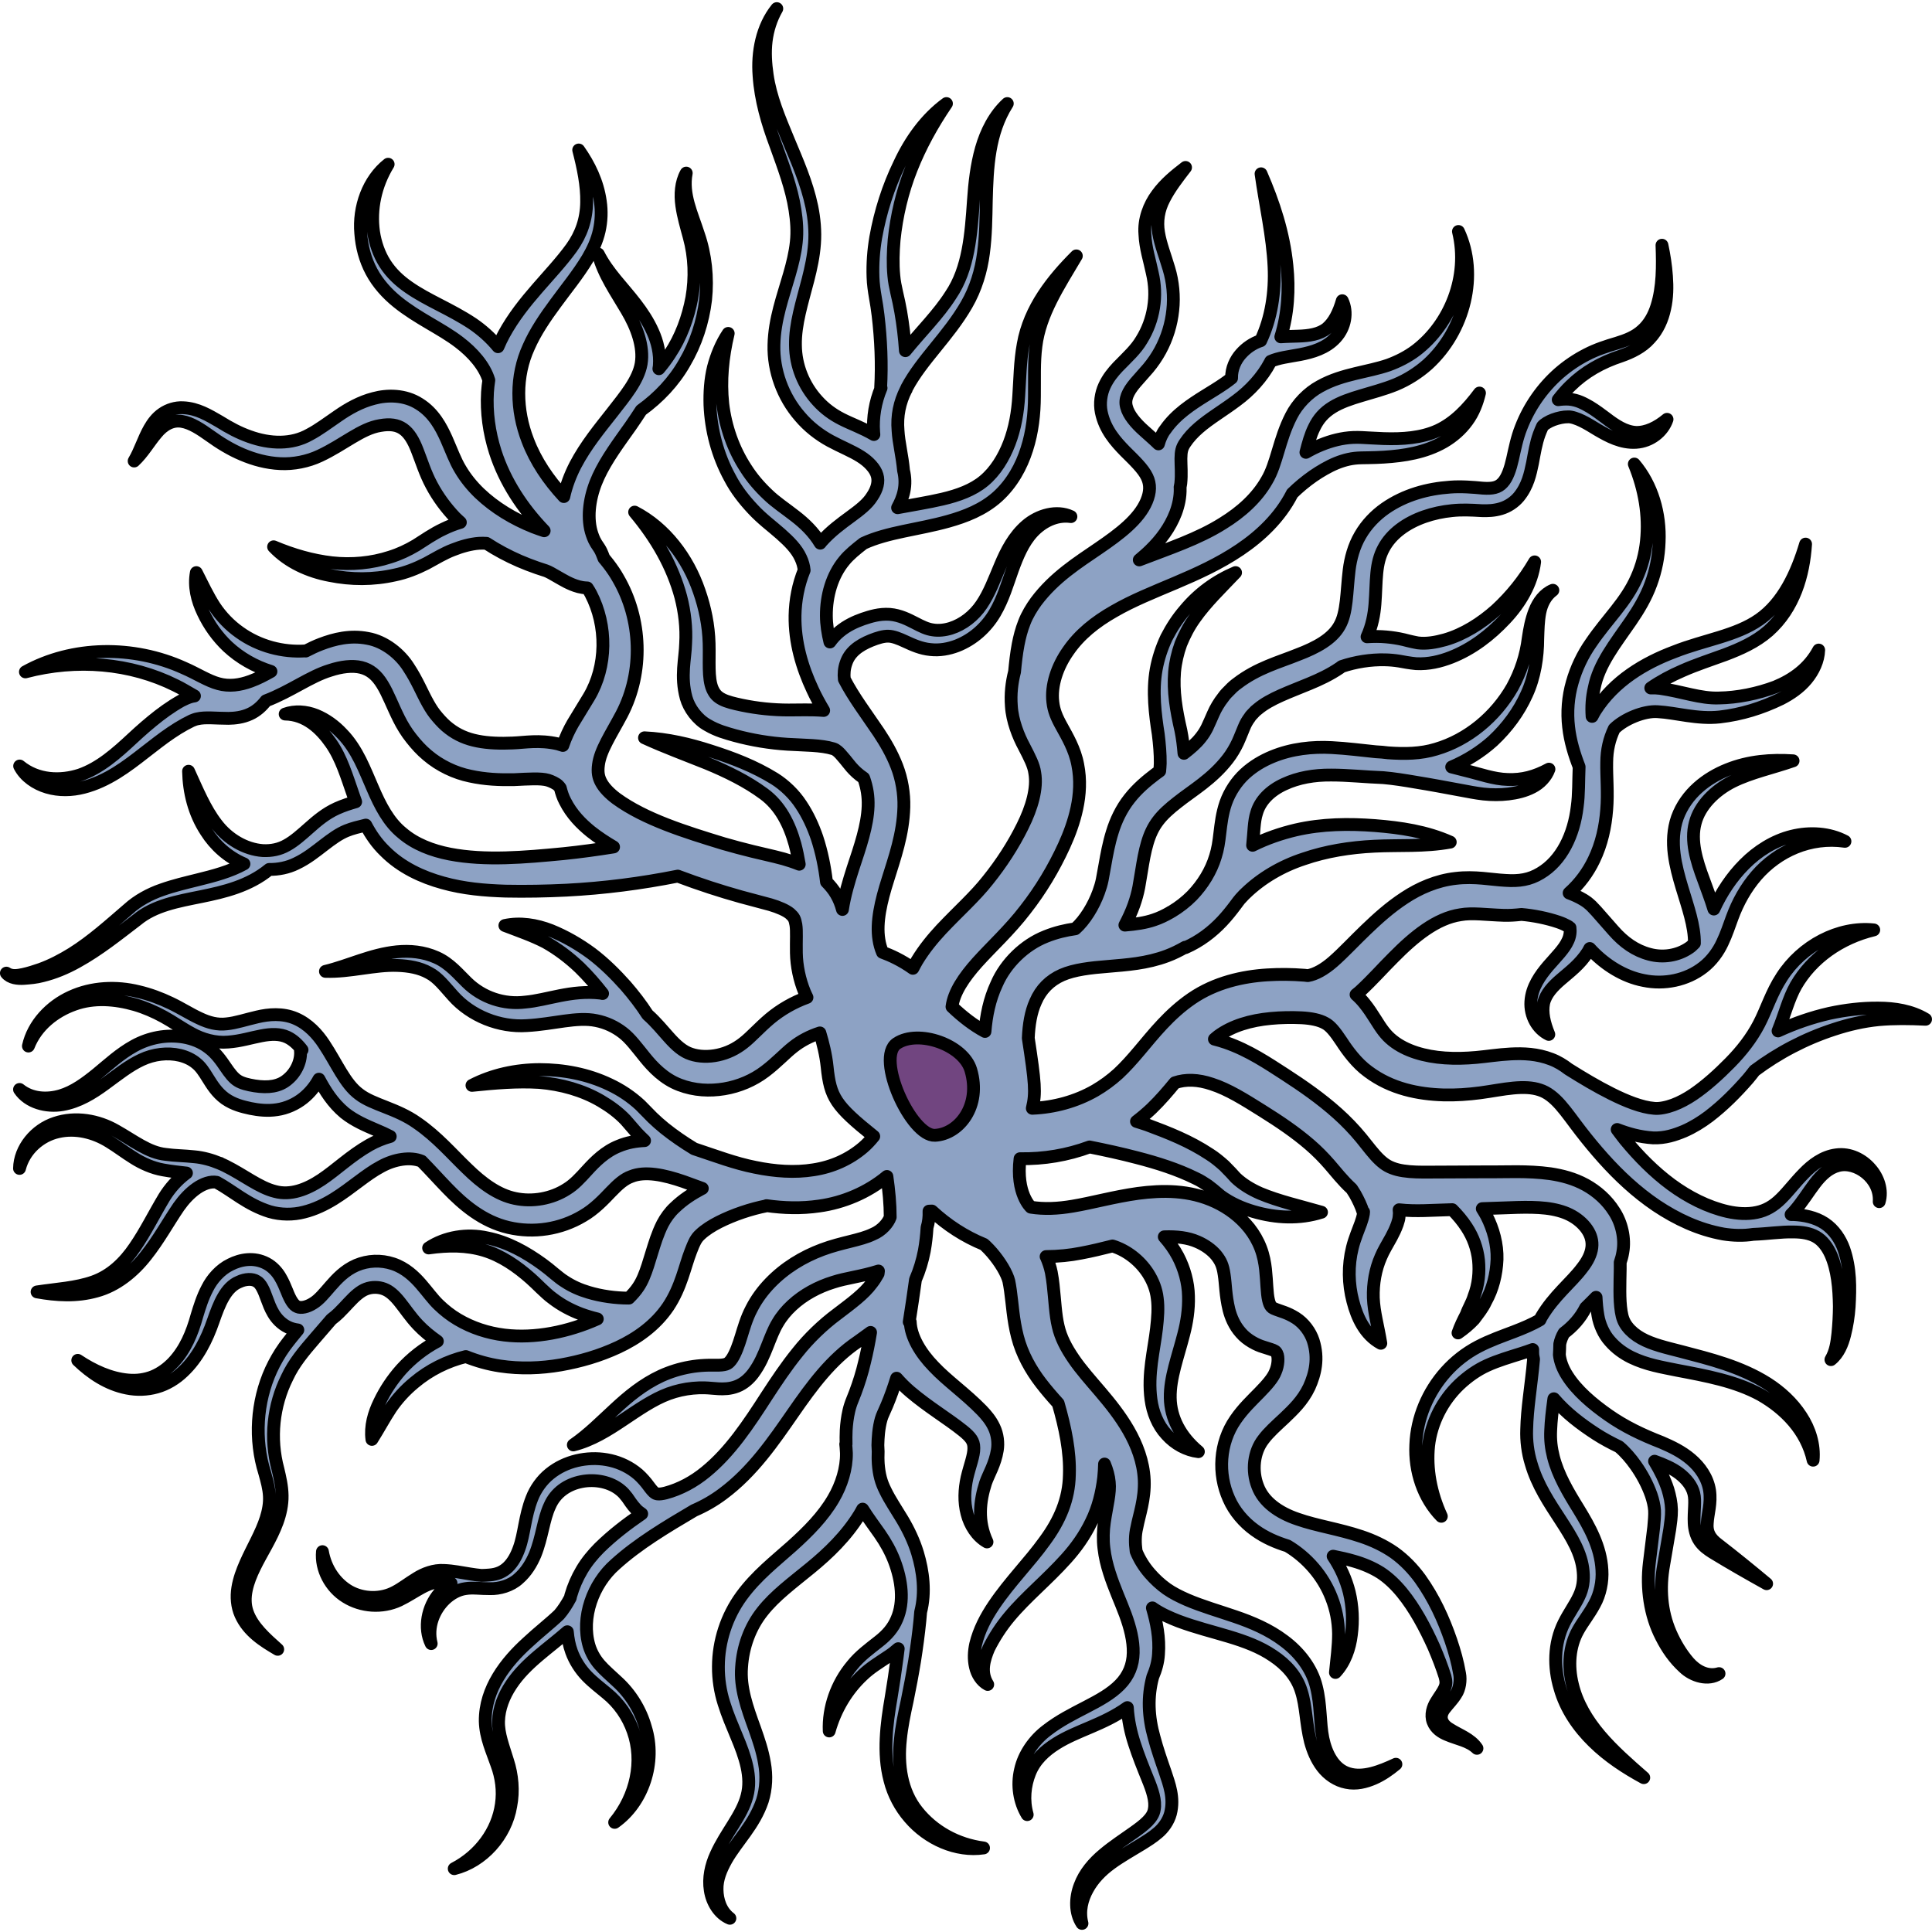 <?xml version="1.0" encoding="utf-8"?>
<!-- Created by: Science Figures, www.sciencefigures.org, Generator: Science Figures Editor -->
<svg version="1.1" id="Layer_1" xmlns="http://www.w3.org/2000/svg" xmlns:xlink="http://www.w3.org/1999/xlink" 
	 width="800px" height="800px" viewBox="0 0 150.718 150.374" enable-background="new 0 0 150.718 150.374"
	 xml:space="preserve">
<g>
	<path fill="#8DA2C4" stroke="#000000" stroke-linecap="round" stroke-linejoin="round" stroke-miterlimit="10" d="M131.375,88.073
		c0.714-0.313,1.357-0.715,1.941-1.154c1.167-0.896,2.121-1.869,3.05-2.929c0.175-0.207,0.343-0.422,0.51-0.639
		c1.837-1.38,3.951-2.488,6.185-3.215c1.137-0.376,2.312-0.647,3.505-0.764c1.199-0.105,2.381-0.09,3.651-0.029
		c-1.1-0.665-2.419-0.872-3.689-0.874c-1.28-0.012-2.558,0.142-3.809,0.411c-1.378,0.314-2.721,0.778-4.011,1.373
		c0.523-1.274,0.815-2.508,1.396-3.535c1.236-2.144,3.448-3.717,6.07-4.348c-2.74-0.288-5.611,1.242-7.174,3.675
		c-0.808,1.23-1.207,2.575-1.784,3.674c-0.574,1.101-1.354,2.098-2.247,3.006c-0.888,0.905-1.875,1.802-2.877,2.483
		c-0.505,0.339-1.026,0.62-1.552,0.817c-0.525,0.192-1.085,0.31-1.488,0.266c-0.993-0.075-2.213-0.572-3.335-1.133
		c-1.133-0.565-2.24-1.228-3.356-1.927c-0.4-0.309-0.844-0.585-1.345-0.773c-1.088-0.422-2.189-0.461-3.161-0.411
		c-0.976,0.051-1.888,0.201-2.699,0.272c-0.82,0.074-1.637,0.095-2.43,0.04c-1.582-0.107-3.071-0.541-4.096-1.369
		c-0.527-0.422-0.852-0.886-1.335-1.663c-0.239-0.377-0.51-0.805-0.87-1.247c-0.181-0.223-0.396-0.45-0.636-0.663
		c0.094-0.08,0.199-0.157,0.289-0.238c1.016-0.936,1.771-1.81,2.616-2.648c1.634-1.659,3.361-3.065,5.239-3.344
		c0.912-0.167,2.048,0.007,3.385,0.047c0.432,0.012,0.898-0.015,1.374-0.07c0.936,0.078,2.009,0.296,2.885,0.593
		c0.275,0.094,0.528,0.207,0.715,0.312l0.115,0.072c0.022,0.024,0.029,0.019,0.072,0.057c0.04,0.3,0.004,0.672-0.163,1.013
		c-0.282,0.644-0.91,1.251-1.539,1.977c-0.615,0.724-1.282,1.64-1.351,2.771c-0.073,1.1,0.511,2.138,1.399,2.564
		c-0.367-0.893-0.547-1.708-0.402-2.441c0.163-0.721,0.725-1.32,1.381-1.876c0.654-0.567,1.462-1.158,2.077-2.128
		c0.051-0.083,0.094-0.171,0.139-0.257l0.181,0.194c1.018,1.061,2.451,2.004,4.029,2.302c1.584,0.331,3.346-0.008,4.651-1.036
		c0.661-0.511,1.167-1.227,1.483-1.907c0.33-0.686,0.538-1.354,0.767-1.964c0.44-1.2,1.067-2.324,1.895-3.282
		c1.649-1.894,4.175-3.06,6.902-2.668c-1.222-0.648-2.745-0.745-4.139-0.398c-1.407,0.348-2.687,1.162-3.703,2.185
		c-1.008,1.007-1.799,2.215-2.385,3.496c-0.241-0.795-0.534-1.544-0.793-2.266c-0.579-1.54-1.028-3.061-0.665-4.436
		c0.347-1.375,1.541-2.558,2.943-3.256c1.43-0.703,3.072-1.043,4.694-1.607c-1.701-0.11-3.442,0.015-5.104,0.685
		c-1.64,0.654-3.236,1.864-3.922,3.742c-0.33,0.928-0.362,1.928-0.247,2.841c0.115,0.92,0.357,1.777,0.6,2.597
		c0.466,1.547,0.996,3.02,0.977,4.367c-0.134,0.134-0.266,0.271-0.423,0.369c-0.878,0.598-2.027,0.779-3.079,0.494
		c-1.086-0.284-2.003-0.924-2.813-1.85l-1.337-1.52l-0.381-0.402c-0.078-0.077-0.208-0.186-0.313-0.272
		c-0.108-0.082-0.204-0.14-0.308-0.208c-0.394-0.235-0.761-0.394-1.12-0.529c0.822-0.728,1.47-1.615,1.931-2.573
		c0.615-1.266,0.898-2.617,1-3.928c0.113-1.329-0.023-2.598,0.002-3.698c0.007-0.957,0.197-1.794,0.585-2.609
		c0.771-0.765,2.318-1.419,3.402-1.337c1.412,0.078,3.083,0.603,4.837,0.411c1.708-0.201,3.252-0.682,4.763-1.415
		c0.742-0.381,1.462-0.87,2.005-1.529c0.537-0.65,0.917-1.457,0.944-2.276c-0.765,1.431-1.998,2.308-3.374,2.875
		c-1.392,0.523-2.967,0.845-4.417,0.865c-1.44,0.052-2.841-0.499-4.573-0.75c-0.251-0.031-0.496-0.04-0.735-0.031
		c0.755-0.52,1.586-0.967,2.454-1.34c1.07-0.476,2.194-0.836,3.362-1.265c1.153-0.439,2.362-0.969,3.361-1.843
		c2.009-1.785,2.746-4.379,2.899-6.777c-0.69,2.312-1.759,4.596-3.606,5.884c-1.827,1.281-4.274,1.584-6.623,2.514
		c-2.326,0.872-4.719,2.276-6.189,4.614c-0.089,0.135-0.158,0.288-0.237,0.431c-0.053-0.735-0.007-1.472,0.164-2.206
		c0.361-1.886,1.632-3.447,2.856-5.227c0.607-0.883,1.189-1.855,1.572-2.914c0.389-1.05,0.602-2.154,0.639-3.257
		c0.103-2.196-0.545-4.45-1.936-6.084c0.807,1.966,1.154,4.009,0.945,6.013c-0.101,0.999-0.363,1.974-0.769,2.875
		c-0.398,0.901-0.961,1.718-1.602,2.529c-0.637,0.809-1.329,1.621-1.954,2.541c-0.636,0.901-1.159,1.991-1.465,3.087
		c-0.321,1.11-0.417,2.314-0.28,3.474c0.122,1.092,0.439,2.125,0.819,3.102c-0.048,1.132-0.015,2.156-0.15,3.113
		c-0.257,2.193-1.213,4.208-2.88,5.191c-0.828,0.499-1.633,0.629-2.731,0.555c-1.079-0.053-2.368-0.335-3.871-0.155
		c-1.476,0.164-2.848,0.764-3.984,1.514c-1.15,0.75-2.116,1.627-3.022,2.496c-0.892,0.854-1.757,1.79-2.544,2.478
		c-0.697,0.611-1.389,0.999-1.985,1.098c-0.081-0.009-0.167-0.022-0.247-0.03c-1-0.078-1.916-0.089-2.91-0.029
		c-1.94,0.12-4.064,0.599-5.883,1.837c-1.784,1.22-2.99,2.776-4.099,4.086c-0.557,0.661-1.096,1.265-1.65,1.781
		c-0.552,0.499-1.149,0.939-1.795,1.316c-1.484,0.853-3.197,1.319-4.907,1.387c0.288-1.204,0.218-1.991-0.314-5.473
		c0.043-1.038,0.202-2.031,0.567-2.834c0.416-0.977,1.114-1.672,2.059-2.091c0.958-0.419,2.228-0.564,3.628-0.673
		c1.393-0.122,2.977-0.217,4.574-0.818c0.494-0.183,0.959-0.418,1.411-0.675l0.014,0.032c1.129-0.491,2.096-1.237,2.871-2.063
		c0.387-0.412,0.738-0.853,1.043-1.263c0.148-0.198,0.309-0.418,0.356-0.464c0.147-0.151,0.281-0.315,0.44-0.458
		c1.221-1.179,2.79-2.106,4.529-2.676c1.729-0.596,3.602-0.899,5.524-0.991c1.923-0.097,3.872,0.054,5.902-0.318
		c-1.882-0.837-3.856-1.128-5.876-1.289c-2.013-0.152-4.112-0.139-6.182,0.34c-1.136,0.269-2.278,0.657-3.361,1.197
		c0.107-1,0.103-1.885,0.315-2.524c0.273-0.96,1.063-1.748,2.154-2.246c1.091-0.508,2.339-0.722,3.653-0.709
		c1.293-0.003,2.653,0.149,4.075,0.202c0.798,0.067,1.684,0.21,2.519,0.353c1.163,0.188,2.33,0.407,3.505,0.626
		c0.592,0.109,1.167,0.227,1.799,0.3c0.641,0.068,1.289,0.072,1.932-0.005c0.64-0.078,1.288-0.226,1.873-0.531
		c0.584-0.296,1.081-0.806,1.294-1.406c-1.099,0.595-2.096,0.85-3.218,0.806c-1.1-0.028-2.149-0.426-3.332-0.709
		c-0.343-0.091-0.694-0.175-1.038-0.265c1.183-0.502,2.274-1.188,3.216-2.035c1.105-1.034,2.022-2.264,2.636-3.635
		c0.626-1.357,0.858-2.911,0.861-4.321c0.026-0.704,0.034-1.394,0.163-2.064c0.133-0.661,0.437-1.303,1.017-1.732
		c-0.668,0.276-1.15,0.927-1.412,1.613c-0.271,0.689-0.404,1.414-0.508,2.115c-0.176,1.409-0.597,2.655-1.237,3.833
		c-1.314,2.307-3.485,4.108-5.962,4.833c-1.191,0.364-2.436,0.381-3.739,0.287c-0.306-0.041-0.627-0.068-0.959-0.084
		c-1.103-0.112-2.245-0.263-3.434-0.325c-1.504-0.082-3.127,0.086-4.635,0.708c-0.757,0.312-1.499,0.744-2.15,1.344
		c-0.647,0.601-1.171,1.397-1.476,2.252c-0.296,0.852-0.377,1.656-0.464,2.355c-0.081,0.714-0.164,1.274-0.346,1.84
		c-0.341,1.136-0.994,2.184-1.822,3.047c-0.476,0.483-1.015,0.901-1.59,1.246c-0.036,0.016-0.071,0.037-0.107,0.053l0.003,0.006
		c-0.407,0.235-0.828,0.442-1.268,0.586c-0.68,0.236-1.451,0.344-2.281,0.413c0.271-0.512,0.516-1.035,0.709-1.585
		c0.155-0.443,0.286-0.897,0.378-1.383l0.209-1.242c0.127-0.795,0.257-1.536,0.455-2.202c0.197-0.672,0.46-1.232,0.835-1.722
		c0.376-0.502,0.903-0.968,1.498-1.432c1.179-0.939,2.716-1.811,3.944-3.401c0.299-0.386,0.573-0.846,0.778-1.285
		c0.2-0.435,0.342-0.827,0.483-1.154c0.136-0.337,0.275-0.563,0.45-0.797c0.07-0.126,0.182-0.228,0.285-0.337
		c0.095-0.113,0.207-0.219,0.339-0.315c0.977-0.825,2.488-1.334,4.03-1.978c0.776-0.321,1.594-0.7,2.38-1.236
		c0.048-0.032,0.093-0.073,0.141-0.107c1.065-0.359,2.26-0.549,3.381-0.521c0.372,0.007,0.742,0.042,1.108,0.1l0.579,0.103
		c0.245,0.035,0.491,0.08,0.733,0.097c0.977,0.052,1.89-0.17,2.723-0.494c1.671-0.656,3.059-1.74,4.228-2.983
		c1.168-1.233,2.092-2.781,2.299-4.464c-0.847,1.444-1.84,2.672-3.007,3.751c-1.173,1.047-2.545,1.914-3.991,2.329
		c-0.717,0.2-1.45,0.328-2.12,0.24c-0.166-0.024-0.323-0.07-0.484-0.099c-0.159-0.031-0.421-0.105-0.627-0.154
		c-0.44-0.101-0.888-0.172-1.337-0.211c-0.503-0.047-1.007-0.043-1.509-0.011c0.395-0.86,0.553-1.749,0.617-2.547
		c0.07-0.875,0.07-1.68,0.143-2.415c0.069-0.739,0.224-1.369,0.53-1.936c0.302-0.571,0.751-1.076,1.301-1.491
		c1.104-0.834,2.565-1.306,4.041-1.454c0.769-0.08,1.423-0.049,2.32,0.004c0.446,0.013,0.953,0.004,1.49-0.158
		c0.541-0.159,1.048-0.497,1.4-0.921c0.707-0.864,0.889-1.801,1.063-2.617c0.16-0.845,0.27-1.56,0.525-2.268
		c0.072-0.209,0.168-0.409,0.255-0.612c0.121-0.162,0.487-0.385,0.843-0.517c0.376-0.139,0.802-0.232,1.157-0.226
		c0.277-0.015,0.713,0.14,1.098,0.327c0.396,0.192,0.794,0.444,1.216,0.698c0.842,0.493,1.846,1.037,2.987,0.962
		c1.131-0.069,2.093-0.838,2.417-1.794c-0.762,0.634-1.603,1.047-2.433,1.021c-0.836-0.044-1.6-0.551-2.346-1.124
		c-0.383-0.286-0.783-0.589-1.237-0.865c-0.466-0.262-0.934-0.542-1.633-0.602c-0.295-0.018-0.571,0-0.84,0.039
		c0.296-0.381,0.611-0.749,0.96-1.083c1.104-1.084,2.406-1.822,3.951-2.329c0.772-0.271,1.639-0.679,2.243-1.371
		c0.623-0.666,0.98-1.508,1.155-2.339c0.188-0.835,0.199-1.677,0.138-2.499c-0.058-0.823-0.182-1.632-0.353-2.43
		c0.06,1.621,0.068,3.278-0.401,4.765c-0.23,0.738-0.609,1.411-1.154,1.887c-0.536,0.49-1.204,0.755-1.968,0.988
		c-0.757,0.221-1.61,0.495-2.37,0.894c-0.768,0.393-1.488,0.882-2.142,1.45c-1.299,1.144-2.325,2.604-2.956,4.239
		c-0.326,0.815-0.498,1.71-0.666,2.455c-0.17,0.755-0.403,1.46-0.766,1.847c-0.35,0.389-0.799,0.479-1.55,0.428
		c-0.723-0.07-1.697-0.152-2.55-0.083c-1.75,0.122-3.528,0.593-5.072,1.665c-0.764,0.536-1.454,1.243-1.943,2.094
		c-0.501,0.85-0.756,1.825-0.864,2.7c-0.212,1.75-0.157,3.328-0.752,4.356c-0.572,1.032-1.802,1.705-3.267,2.259
		c-1.447,0.588-3.131,1.025-4.719,2.243c-0.199,0.143-0.388,0.309-0.566,0.499C95.765,53.824,95.58,54,95.431,54.22
		c-0.326,0.408-0.605,0.884-0.783,1.299c-0.19,0.416-0.336,0.785-0.485,1.084c-0.148,0.291-0.3,0.532-0.504,0.783
		c-0.336,0.432-0.792,0.823-1.297,1.211c-0.049-0.603-0.121-1.199-0.239-1.781c-0.372-1.612-0.616-3.066-0.493-4.575
		c0.068-0.742,0.236-1.472,0.492-2.181c0.284-0.696,0.635-1.379,1.088-2.006c0.895-1.266,2.044-2.36,3.178-3.558
		c-1.518,0.641-2.894,1.635-3.972,2.942c-0.555,0.639-1.021,1.363-1.417,2.132c-0.369,0.783-0.645,1.618-0.803,2.478
		c-0.308,1.712-0.082,3.507,0.162,5.059c0.093,0.766,0.164,1.529,0.154,2.274c-0.003,0.203-0.027,0.397-0.042,0.596
		c-0.11,0.08-0.217,0.154-0.328,0.237c-0.691,0.525-1.414,1.123-2.032,1.913c-0.63,0.792-1.068,1.73-1.337,2.614
		c-0.278,0.89-0.434,1.754-0.576,2.561l-0.212,1.16c-0.062,0.312-0.162,0.64-0.28,0.963c-0.395,1.091-1.08,2.206-1.82,2.859
		c-0.743,0.107-1.513,0.282-2.297,0.599c-1.67,0.656-3.132,2.089-3.836,3.708c-0.574,1.233-0.814,2.488-0.911,3.702
		c-0.879-0.467-1.754-1.143-2.575-1.928c0.142-1.118,0.917-2.278,1.977-3.462c1.095-1.217,2.548-2.542,3.741-4.106
		c1.204-1.537,2.209-3.212,3.024-4.989c0.412-0.905,0.774-1.871,1-2.928c0.228-1.049,0.305-2.216,0.069-3.394
		c-0.228-1.22-0.839-2.228-1.236-2.956c-0.428-0.765-0.633-1.271-0.707-1.933c-0.156-1.283,0.326-2.761,1.211-4.007
		c0.872-1.262,2.09-2.244,3.567-3.081c2.904-1.681,6.566-2.601,9.816-4.796c1.602-1.081,3.114-2.507,4.061-4.352
		c0.006-0.012,0.01-0.024,0.016-0.036l0.375-0.354c0.267-0.237,0.539-0.472,0.824-0.684c0.566-0.433,1.166-0.809,1.781-1.118
		c0.617-0.304,1.261-0.52,1.904-0.592c0.295-0.036,0.693-0.038,1.082-0.043c0.388-0.004,0.781-0.022,1.175-0.044
		c1.57-0.099,3.241-0.353,4.691-1.19c0.717-0.418,1.352-0.975,1.827-1.635c0.485-0.656,0.771-1.418,0.952-2.176
		c-0.94,1.259-1.956,2.318-3.243,2.92c-1.295,0.589-2.767,0.683-4.247,0.634l-1.126-0.055c-0.378-0.021-0.748-0.051-1.219-0.035
		c-0.889,0.035-1.738,0.263-2.521,0.581c-0.413,0.166-0.805,0.365-1.184,0.582c0.181-0.706,0.361-1.362,0.641-1.922
		c0.323-0.687,0.775-1.191,1.419-1.59c0.639-0.399,1.434-0.666,2.28-0.916c0.844-0.257,1.751-0.486,2.66-0.856
		c0.919-0.382,1.769-0.928,2.502-1.578c2.888-2.634,3.96-7.017,2.396-10.368c0.867,3.551-0.674,7.258-3.309,9.274
		c-0.666,0.501-1.397,0.869-2.162,1.149c-0.786,0.269-1.649,0.44-2.55,0.656c-0.896,0.218-1.852,0.483-2.779,1.001
		c-0.929,0.501-1.768,1.367-2.243,2.307c-0.966,1.882-1.118,3.728-1.908,5.037c-0.77,1.36-2.005,2.468-3.428,3.345
		c-1.93,1.217-4.187,1.954-6.519,2.853c0.29-0.248,0.582-0.492,0.86-0.77c0.798-0.774,1.538-1.739,1.983-2.902
		c0.217-0.586,0.366-1.236,0.347-1.924c-0.001-0.024-0.005-0.048-0.006-0.073c0.014-0.099,0.045-0.197,0.054-0.296
		c0.076-0.716,0.01-1.403,0.011-1.934c0.008-0.554,0.06-0.839,0.328-1.229c0.279-0.42,0.639-0.809,1.06-1.174
		c0.842-0.733,1.906-1.35,2.942-2.13c1.049-0.769,2.02-1.813,2.634-2.984c0.014-0.025,0.024-0.051,0.037-0.076
		c0.61-0.275,1.416-0.365,2.295-0.528c0.932-0.183,2.026-0.482,2.785-1.323c0.744-0.814,0.935-1.99,0.506-2.877
		c-0.27,0.927-0.638,1.676-1.209,2.159c-0.577,0.462-1.39,0.579-2.25,0.604c-0.415,0.017-0.863,0.018-1.335,0.054
		c0.561-1.81,0.669-3.723,0.477-5.545c-0.25-2.526-1.032-4.906-2.02-7.175c0.343,2.46,0.905,4.853,1.015,7.248
		c0.094,2-0.217,4.029-1.042,5.774c-0.016,0.005-0.03,0.007-0.046,0.012c-0.561,0.198-1.076,0.538-1.497,1.014
		c-0.415,0.463-0.747,1.139-0.728,1.891c-0.186,0.148-0.376,0.294-0.579,0.43c-0.957,0.663-2.067,1.234-3.128,2.067
		c-0.528,0.417-1.042,0.911-1.457,1.508c-0.247,0.308-0.426,0.714-0.541,1.128c-0.379-0.373-0.763-0.691-1.099-1.001
		c-0.681-0.598-1.243-1.274-1.392-1.883c-0.169-0.576,0.086-1.171,0.698-1.889l0.994-1.129c0.355-0.426,0.677-0.894,0.941-1.382
		c0.533-0.978,0.861-2.053,0.975-3.147c0.12-1.084,0.006-2.23-0.3-3.239c-0.295-1.004-0.66-1.908-0.807-2.806
		c-0.151-0.889-0.017-1.786,0.434-2.642c0.435-0.852,1.054-1.65,1.67-2.449c-0.796,0.614-1.595,1.256-2.215,2.113
		c-0.624,0.829-1.051,1.97-0.957,3.08c0.046,1.103,0.385,2.096,0.574,3.031c0.218,0.925,0.249,1.813,0.103,2.714
		c-0.143,0.891-0.462,1.752-0.932,2.508c-0.455,0.775-1.087,1.327-1.858,2.122c-0.369,0.395-0.759,0.859-1.039,1.47
		c-0.282,0.607-0.388,1.37-0.25,2.05c0.285,1.375,1.113,2.289,1.862,3.057c0.735,0.728,1.406,1.367,1.702,1.987
		c0.29,0.594,0.262,1.207-0.033,1.914c-0.602,1.419-2.11,2.552-3.72,3.653c-1.606,1.102-3.472,2.26-4.9,4.171
		c-0.333,0.458-0.692,1.041-0.913,1.623c-0.23,0.579-0.373,1.153-0.481,1.707c-0.143,0.752-0.216,1.459-0.282,2.145
		c-0.22,0.846-0.321,1.74-0.249,2.671c0.067,1.152,0.553,2.362,0.996,3.177c0.445,0.861,0.753,1.456,0.829,2.035
		c0.212,1.207-0.226,2.711-0.949,4.162c-0.736,1.491-1.658,2.906-2.702,4.205c-1.025,1.305-2.284,2.403-3.641,3.844
		c-0.665,0.717-1.332,1.519-1.9,2.458c-0.111,0.191-0.214,0.384-0.316,0.581c-0.891-0.635-1.751-1.022-2.373-1.249
		c-0.131-0.313-0.227-0.648-0.277-0.991c-0.219-1.371,0.165-2.998,0.696-4.672c0.521-1.686,1.195-3.548,1.251-5.67
		c0.03-1.054-0.162-2.188-0.544-3.174c-0.381-0.988-0.892-1.861-1.418-2.653c-1.002-1.484-1.961-2.742-2.682-4.137
		c-0.049-0.418-0.011-0.855,0.13-1.254c0.269-0.838,0.961-1.376,1.951-1.778c0.501-0.2,0.981-0.346,1.354-0.332
		c0.374,0.005,0.829,0.183,1.362,0.432c0.519,0.24,1.183,0.545,1.92,0.611c0.722,0.082,1.434-0.052,2.071-0.295
		c1.274-0.497,2.296-1.435,2.955-2.557c0.65-1.109,0.983-2.282,1.371-3.369c0.393-1.08,0.828-2.131,1.569-2.937
		c0.727-0.781,1.8-1.38,2.993-1.214c-1.113-0.524-2.528-0.114-3.478,0.705c-0.972,0.836-1.559,1.982-2.02,3.08
		c-0.468,1.101-0.865,2.19-1.473,3.083c-0.584,0.872-1.453,1.548-2.4,1.846c-0.471,0.145-0.953,0.196-1.402,0.124
		c-0.443-0.059-0.866-0.263-1.398-0.541c-0.518-0.262-1.156-0.604-1.967-0.672c-0.812-0.055-1.485,0.161-2.083,0.361
		c-0.615,0.217-1.253,0.511-1.821,0.981c-0.286,0.233-0.542,0.511-0.759,0.815c-0.166-0.68-0.273-1.365-0.277-2.044
		c-0.01-1.57,0.444-3.152,1.394-4.294c0.382-0.474,0.909-0.897,1.498-1.357c1.875-0.873,4.269-1.066,6.604-1.719
		c1.326-0.372,2.735-0.905,3.875-1.939c1.116-1.02,1.841-2.34,2.267-3.688c0.434-1.346,0.59-2.77,0.594-4.119
		c0.018-1.349-0.046-2.657,0.117-3.914c0.303-2.518,1.8-4.757,3.152-7.047c-0.945,0.943-1.836,1.946-2.58,3.084
		c-0.74,1.132-1.325,2.427-1.564,3.806c-0.253,1.367-0.258,2.725-0.349,4.022c-0.077,1.298-0.292,2.532-0.736,3.694
		c-0.442,1.148-1.088,2.202-1.974,2.94c-0.867,0.727-2.028,1.144-3.251,1.43c-1.11,0.26-2.289,0.441-3.491,0.67
		c0.217-0.395,0.406-0.82,0.501-1.303c0.106-0.505,0.095-1.066-0.035-1.593c-0.104-1.168-0.377-2.17-0.43-3.125
		c-0.099-1.148,0.12-2.2,0.628-3.204l0.011,0.001c0-0.008,0-0.016,0-0.024c0.021-0.04,0.034-0.082,0.055-0.122
		c1.166-2.186,3.232-4.005,4.652-6.47c0.717-1.235,1.143-2.656,1.318-4.025c0.186-1.379,0.193-2.737,0.221-4.067
		c0.069-2.633,0.183-5.298,1.638-7.597c-0.999,0.916-1.649,2.203-2.024,3.518c-0.374,1.323-0.527,2.694-0.617,4.031
		c-0.185,2.658-0.371,5.325-1.776,7.396c-0.959,1.506-2.299,2.817-3.533,4.333c-0.069-1.013-0.187-2.02-0.363-3.032
		c-0.088-0.499-0.193-0.997-0.312-1.493c-0.105-0.473-0.189-0.867-0.228-1.333c-0.086-0.905-0.057-1.844,0.023-2.783
		c0.193-1.878,0.634-3.76,1.34-5.538c0.708-1.786,1.627-3.455,2.743-5.099c-1.614,1.18-2.82,2.882-3.663,4.696
		c-0.88,1.81-1.495,3.745-1.854,5.75c-0.171,1.006-0.25,2.034-0.213,3.087c0.012,0.515,0.098,1.088,0.181,1.578
		c0.085,0.464,0.156,0.931,0.213,1.402c0.223,1.872,0.31,3.823,0.201,5.677l0.034,0.002c-0.456,1.082-0.66,2.3-0.578,3.432
		c0.003,0.067,0.014,0.129,0.018,0.195c-0.896-0.522-1.773-0.826-2.504-1.2c-0.715-0.362-1.348-0.828-1.885-1.423
		c-1.084-1.176-1.72-2.739-1.731-4.357c-0.028-1.636,0.524-3.324,0.984-5.108c0.228-0.895,0.433-1.827,0.503-2.799
		c0.074-0.979-0.019-1.951-0.208-2.884c-0.391-1.872-1.15-3.564-1.842-5.228c-0.69-1.666-1.388-3.296-1.641-5.056
		c-0.125-0.871-0.187-1.759-0.081-2.639C59.876,2.155,60.148,1.289,60.6,0.5c-1.153,1.429-1.531,3.403-1.386,5.241
		c0.122,1.856,0.656,3.675,1.291,5.37c0.612,1.706,1.252,3.385,1.512,5.086c0.133,0.846,0.194,1.696,0.102,2.522
		c-0.086,0.834-0.293,1.674-0.539,2.525c-0.483,1.697-1.162,3.484-1.203,5.497c-0.052,2.01,0.696,4.053,2.026,5.579
		c0.652,0.773,1.482,1.426,2.368,1.906c0.871,0.469,1.704,0.795,2.359,1.213c0.639,0.399,1.148,0.946,1.294,1.46
		c0.153,0.493,0.009,1.078-0.389,1.665c-0.726,1.181-2.487,1.872-3.947,3.509c-0.035,0.041-0.065,0.086-0.099,0.128
		c-0.524-0.881-1.252-1.562-1.945-2.097c-0.781-0.612-1.548-1.109-2.165-1.713c-0.634-0.599-1.213-1.272-1.689-2.022
		c-0.974-1.486-1.589-3.229-1.804-5.031c-0.192-1.812-0.023-3.636,0.423-5.501c-0.535,0.798-0.909,1.708-1.157,2.654
		c-0.233,0.951-0.295,1.939-0.268,2.922c0.08,1.966,0.597,3.933,1.562,5.696c0.464,0.893,1.091,1.699,1.787,2.438
		c0.7,0.759,1.5,1.342,2.171,1.937c0.678,0.601,1.25,1.182,1.557,1.86c0.155,0.325,0.244,0.657,0.272,0.97
		c-0.463,1.132-0.691,2.346-0.712,3.536c-0.033,2.068,0.547,4.032,1.374,5.79c0.255,0.558,0.552,1.09,0.86,1.611
		c-0.992-0.078-1.912-0.031-2.732-0.035c-1.216-0.001-2.434-0.125-3.632-0.373c-0.612-0.128-1.179-0.264-1.555-0.46
		c-0.375-0.194-0.585-0.414-0.764-0.82c-0.355-0.839-0.215-2.141-0.253-3.535c-0.038-1.404-0.318-2.781-0.774-4.082
		c-0.886-2.597-2.657-4.935-5.036-6.168c1.702,2.029,2.957,4.219,3.601,6.61c0.307,1.192,0.449,2.421,0.378,3.628
		c-0.027,1.195-0.42,2.56,0.039,4.244c0.23,0.831,0.884,1.703,1.664,2.131c0.764,0.45,1.482,0.631,2.131,0.817
		c1.339,0.364,2.719,0.593,4.111,0.68c1.382,0.085,2.609,0.059,3.57,0.351c0.154,0.052,0.192,0.081,0.338,0.197
		c0.13,0.109,0.289,0.283,0.47,0.505c0.356,0.394,0.7,1.001,1.564,1.582c0.005,0.013,0.013,0.026,0.017,0.039
		c0.247,0.712,0.357,1.395,0.331,2.153c-0.052,1.52-0.609,3.128-1.189,4.876c-0.314,0.985-0.639,2.046-0.814,3.185
		c-0.106-0.391-0.256-0.794-0.482-1.177c-0.209-0.367-0.478-0.684-0.763-0.974c-0.139-1.171-0.368-2.317-0.745-3.461
		c-0.305-0.881-0.697-1.75-1.236-2.555c-0.521-0.804-1.282-1.538-2.074-2.035c-1.591-0.982-3.263-1.615-4.951-2.155
		c-1.683-0.548-3.41-0.953-5.191-1.035c1.616,0.739,3.244,1.334,4.846,1.979c1.59,0.656,3.153,1.422,4.465,2.396
		c1.276,0.936,1.991,2.348,2.431,3.934c0.134,0.504,0.239,1.027,0.33,1.554c-0.426-0.172-0.842-0.305-1.233-0.418
		c-0.901-0.245-1.642-0.391-2.402-0.582c-0.762-0.186-1.52-0.39-2.275-0.607c-2.979-0.911-6.129-1.891-8.353-3.51
		c-0.531-0.397-0.956-0.836-1.182-1.256c-0.229-0.413-0.293-0.813-0.218-1.381c0.139-1.135,0.975-2.356,1.813-3.938
		c1.737-3.336,1.564-7.435-0.27-10.596c-0.222-0.4-0.485-0.779-0.763-1.143l-0.215-0.269c-0.071-0.088-0.168-0.212-0.126-0.152
		c0.01,0.037-0.034-0.052-0.132-0.319c-0.051-0.129-0.122-0.295-0.23-0.467l-0.173-0.262c-0.091-0.12-0.152-0.261-0.229-0.392
		c-0.127-0.279-0.231-0.575-0.299-0.89c-0.264-1.272,0.015-2.757,0.623-4.062c0.622-1.348,1.569-2.611,2.513-3.944
		c0.278-0.401,0.553-0.81,0.823-1.228c1.37-0.988,2.545-2.233,3.372-3.682c0.894-1.513,1.444-3.211,1.651-4.938
		c0.184-1.729-0.001-3.504-0.563-5.122c-0.508-1.597-1.262-3.078-0.947-4.758c-0.416,0.744-0.469,1.67-0.35,2.515
		c0.117,0.854,0.363,1.666,0.576,2.458c0.43,1.567,0.481,3.185,0.211,4.755c-0.292,1.56-0.848,3.077-1.72,4.389
		c-0.256,0.403-0.546,0.781-0.851,1.145c0.01-0.078,0.029-0.153,0.034-0.233c0.076-0.954-0.153-1.87-0.514-2.665
		c-0.358-0.8-0.83-1.511-1.337-2.169c-1.006-1.312-2.166-2.416-2.908-3.877c0.414,1.592,1.407,2.99,2.204,4.353
		c0.803,1.345,1.358,2.866,1.139,4.198c-0.225,1.3-1.273,2.536-2.249,3.794c-0.988,1.259-2.064,2.555-2.884,4.117
		c-0.393,0.765-0.71,1.589-0.901,2.454c-1.208-1.303-2.203-2.77-2.816-4.385c-0.911-2.349-0.974-5.002,0.081-7.293
		c0.515-1.171,1.274-2.291,2.098-3.405c0.818-1.127,1.726-2.208,2.506-3.507c0.381-0.649,0.717-1.364,0.891-2.137
		c0.174-0.77,0.199-1.556,0.086-2.305c-0.211-1.504-0.863-2.84-1.686-4.005c0.357,1.383,0.645,2.757,0.62,4.074
		c-0.015,1.328-0.415,2.497-1.182,3.564c-1.555,2.144-3.802,4.044-5.278,6.76c-0.169,0.304-0.317,0.624-0.454,0.949
		c-0.587-0.714-1.265-1.307-1.989-1.802c-1.734-1.148-3.518-1.812-4.99-2.845c-0.736-0.509-1.368-1.11-1.833-1.838
		c-0.468-0.73-0.762-1.584-0.896-2.465c-0.248-1.776,0.13-3.631,1.138-5.286c-1.55,1.218-2.32,3.364-2.137,5.392
		c0.074,1.02,0.336,2.045,0.833,2.973c0.497,0.935,1.227,1.736,2.02,2.377c1.593,1.29,3.421,2.071,4.818,3.143
		c1.076,0.816,1.99,1.863,2.319,2.963c-0.045,0.314-0.087,0.629-0.104,0.943c-0.093,1.571,0.131,3.142,0.603,4.631
		c0.761,2.371,2.15,4.435,3.819,6.172c-0.277-0.094-0.555-0.185-0.827-0.293c-1.572-0.626-3.029-1.506-4.209-2.628
		c-0.587-0.563-1.098-1.192-1.503-1.878c-0.404-0.663-0.689-1.467-1.098-2.393c-0.404-0.888-0.97-1.993-2.102-2.7
		c-1.126-0.726-2.499-0.716-3.544-0.433c-1.068,0.27-2.021,0.821-2.801,1.363c-0.792,0.54-1.5,1.081-2.223,1.459
		c-1.388,0.788-3.079,0.736-4.694,0.153c-0.817-0.289-1.554-0.685-2.342-1.177c-0.805-0.458-1.692-1.026-2.835-1.071
		c-0.563-0.03-1.142,0.15-1.594,0.462c-0.46,0.313-0.771,0.742-1.012,1.164c-0.482,0.851-0.725,1.727-1.203,2.531
		c0.687-0.639,1.166-1.493,1.736-2.16c0.559-0.693,1.27-1.059,1.992-0.93c0.724,0.118,1.453,0.605,2.188,1.127
		c0.744,0.538,1.611,1.077,2.519,1.457c0.914,0.388,1.908,0.661,2.955,0.71c1.038,0.055,2.157-0.167,3.092-0.61
		c1.874-0.877,3.228-2.127,4.711-2.361c1.53-0.274,2.287,0.329,2.909,1.971c0.308,0.774,0.595,1.738,1.106,2.685
		c0.493,0.928,1.122,1.774,1.836,2.521c0.128,0.135,0.271,0.249,0.404,0.377c-0.456,0.135-0.894,0.307-1.308,0.51
		c-0.402,0.184-0.775,0.407-1.143,0.632l-1.008,0.647c-0.632,0.377-1.311,0.695-2.029,0.918c-1.43,0.467-2.995,0.612-4.532,0.443
		c-1.543-0.179-3.035-0.608-4.549-1.245c1.138,1.207,2.751,1.932,4.394,2.238c1.648,0.334,3.382,0.342,5.066-0.04
		c0.847-0.172,1.664-0.499,2.445-0.894l1.073-0.591c0.332-0.173,0.666-0.345,1.009-0.473c0.681-0.27,1.374-0.465,2.045-0.514
		c0.197-0.011,0.389-0.008,0.578,0.004c0.82,0.535,1.683,0.992,2.567,1.377c0.46,0.198,0.926,0.377,1.397,0.541l0.667,0.22
		c0.091,0.029,0.243,0.103,0.404,0.19c0.33,0.178,0.724,0.428,1.222,0.688c0.261,0.129,0.551,0.267,0.95,0.373
		c0.176,0.046,0.402,0.084,0.654,0.09c0.091,0.149,0.193,0.292,0.271,0.45c1.308,2.506,1.264,5.681-0.132,8.044l-1.26,2.069
		c-0.296,0.513-0.573,1.093-0.786,1.726c-0.119-0.042-0.245-0.082-0.395-0.123c-1.463-0.331-2.565-0.102-3.527-0.068
		c-0.917,0.042-1.899,0.017-2.726-0.15c-0.846-0.164-1.57-0.474-2.219-0.976c-0.327-0.245-0.625-0.553-0.91-0.887
		c-0.298-0.341-0.501-0.652-0.736-1.069c-0.458-0.807-0.846-1.802-1.52-2.819c-0.64-1.022-1.842-2.026-3.2-2.261
		c-1.348-0.263-2.586,0.044-3.65,0.45c-0.405,0.154-0.795,0.342-1.176,0.539l-0.001-0.012c-1.773,0.126-3.649-0.363-5.158-1.448
		c-0.76-0.534-1.43-1.227-1.961-2.027c-0.523-0.812-0.927-1.679-1.412-2.633c-0.202,1.064,0.066,2.156,0.534,3.123
		c0.461,0.978,1.106,1.885,1.915,2.651c0.951,0.884,2.114,1.545,3.372,1.936c-0.527,0.299-1.051,0.567-1.579,0.761
		c-0.856,0.317-1.704,0.423-2.508,0.198c-0.824-0.217-1.691-0.789-2.707-1.228c-3.951-1.795-8.698-1.729-12.362,0.304
		c4.008-1.056,8.202-0.693,11.714,1.057c0.477,0.228,0.953,0.529,1.474,0.821c-0.08,0.019-0.156,0.024-0.237,0.047
		c-0.268,0.07-0.546,0.202-0.787,0.323c-0.208,0.117-0.411,0.238-0.61,0.364c-0.398,0.253-0.777,0.524-1.141,0.804
		c-0.727,0.564-1.405,1.157-2.051,1.759c-1.277,1.19-2.558,2.325-4.11,2.865c-1.508,0.488-3.311,0.442-4.702-0.698
		c0.412,0.811,1.257,1.391,2.161,1.657c0.912,0.271,1.902,0.249,2.828,0.009c1.858-0.476,3.382-1.642,4.763-2.721
		c0.697-0.536,1.37-1.076,2.069-1.545c0.349-0.236,0.702-0.456,1.06-0.653c0.18-0.099,0.361-0.192,0.543-0.28
		c0.159-0.062,0.281-0.117,0.444-0.148c0.624-0.147,1.42-0.037,2.425-0.036c0.499-0.009,1.09-0.068,1.673-0.338
		c0.511-0.231,0.933-0.62,1.249-1.033c1.918-0.729,3.436-1.9,5.008-2.375c0.865-0.285,1.737-0.397,2.426-0.225
		c0.693,0.173,1.202,0.6,1.644,1.325c0.449,0.722,0.792,1.674,1.303,2.69c0.247,0.495,0.593,1.066,0.958,1.516
		c0.366,0.465,0.773,0.92,1.254,1.319c0.948,0.809,2.155,1.384,3.334,1.625c1.195,0.26,2.294,0.301,3.437,0.279
		c1.089-0.051,2.08-0.125,2.64,0.042c0.276,0.084,0.646,0.266,0.792,0.412c0.067,0.062,0.118,0.13,0.168,0.202
		c0.088,0.355,0.202,0.703,0.37,1.021c0.516,1.027,1.26,1.767,1.996,2.367c0.582,0.461,1.182,0.849,1.788,1.206
		c-1.292,0.207-2.59,0.385-3.895,0.52c-3.028,0.29-6.1,0.57-8.886,0.034c-1.388-0.271-2.704-0.776-3.717-1.65
		c-1.038-0.839-1.699-2.106-2.302-3.514c-0.306-0.702-0.601-1.434-0.963-2.16c-0.363-0.719-0.825-1.462-1.407-2.055
		c-0.568-0.611-1.261-1.124-2.039-1.442c-0.779-0.316-1.667-0.371-2.411-0.101c1.611,0.025,2.76,1.107,3.568,2.264
		c0.822,1.175,1.231,2.583,1.754,4.076c0.057,0.165,0.116,0.334,0.178,0.503c-0.466,0.135-0.951,0.286-1.466,0.518
		c-0.871,0.392-1.569,0.989-2.162,1.517c-0.603,0.533-1.155,1.032-1.74,1.353c-0.578,0.328-1.199,0.452-1.878,0.42
		c-1.358-0.099-2.712-0.886-3.606-2.068c-0.918-1.186-1.506-2.646-2.184-4.123c0.033,1.62,0.434,3.269,1.373,4.699
		c0.682,1.082,1.707,2.006,2.949,2.529c-1.058,0.587-2.326,0.928-3.614,1.243c-0.911,0.228-1.853,0.444-2.79,0.778
		c-0.925,0.315-1.892,0.839-2.62,1.504c-1.436,1.235-2.825,2.495-4.391,3.477c-0.784,0.484-1.6,0.913-2.465,1.225
		c-0.434,0.15-0.874,0.293-1.329,0.393c-0.441,0.092-0.921,0.18-1.325-0.099c0.314,0.39,0.899,0.442,1.365,0.413
		c0.48-0.035,0.969-0.076,1.438-0.203C4.249,75.721,5.155,75.34,6,74.869c1.699-0.935,3.196-2.146,4.691-3.287
		c1.364-1.125,3.163-1.436,5.023-1.813c1.748-0.357,3.703-0.812,5.284-2.115c0.718,0.011,1.462-0.141,2.102-0.456
		c0.846-0.398,1.517-0.949,2.143-1.428c0.632-0.487,1.197-0.9,1.799-1.142c0.425-0.174,0.944-0.3,1.494-0.433
		c0.386,0.732,0.867,1.437,1.501,2.044c1.258,1.263,2.896,2.018,4.511,2.462c1.627,0.458,3.275,0.593,4.887,0.645
		c1.612,0.032,3.168,0.002,4.758-0.076c2.909-0.15,5.817-0.523,8.681-1.095c0.831,0.312,1.666,0.608,2.513,0.884
		c0.794,0.258,1.592,0.502,2.397,0.726l2.305,0.617c0.673,0.198,1.239,0.449,1.543,0.704c0.302,0.275,0.374,0.393,0.458,0.87
		c0.077,0.481,0.018,1.233,0.036,2.195c0.019,1.013,0.243,2.089,0.634,3.044c0.058,0.143,0.128,0.282,0.194,0.422
		c-1.053,0.382-2.038,0.944-2.9,1.665c-0.841,0.712-1.455,1.42-2.064,1.891c-0.58,0.458-1.249,0.783-1.976,0.939
		c-0.721,0.158-1.488,0.14-2.113-0.072c-0.603-0.195-1.134-0.649-1.735-1.327c-0.472-0.521-0.983-1.164-1.648-1.751
		c-0.519-0.806-1.084-1.534-1.703-2.25c-0.81-0.908-1.679-1.769-2.653-2.51c-0.985-0.728-2.054-1.346-3.188-1.805
		c-1.138-0.445-2.399-0.648-3.587-0.39c1.142,0.438,2.173,0.789,3.169,1.304c0.974,0.547,1.863,1.225,2.67,1.994
		c0.64,0.626,1.229,1.304,1.782,2.01c-0.053-0.008-0.105-0.024-0.158-0.031c-2.297-0.266-4.176,0.554-5.875,0.699
		c-1.657,0.209-3.341-0.348-4.553-1.538c-0.621-0.593-1.322-1.477-2.367-1.939c-1.01-0.454-2.086-0.544-3.087-0.448
		c-2.038,0.209-3.724,1.08-5.579,1.528c1.927,0.066,3.84-0.53,5.618-0.461c0.887,0.029,1.755,0.184,2.454,0.578
		c0.701,0.358,1.195,1.034,1.883,1.794c1.403,1.577,3.628,2.469,5.759,2.32c2.074-0.112,3.897-0.706,5.414-0.389
		c0.756,0.146,1.476,0.483,2.074,0.949c0.584,0.45,1.086,1.139,1.721,1.921c0.613,0.761,1.492,1.686,2.695,2.142
		c1.162,0.446,2.361,0.498,3.5,0.309c1.139-0.191,2.252-0.657,3.175-1.36c0.903-0.682,1.555-1.406,2.184-1.896
		c0.62-0.494,1.337-0.862,2.094-1.106c0.234,0.772,0.468,1.7,0.564,2.637c0.245,2.393,0.645,3.03,3.637,5.431
		c-0.245,0.305-0.513,0.597-0.818,0.86c-1.083,0.928-2.415,1.527-3.872,1.749c-1.464,0.238-3.021,0.126-4.566-0.194
		c-1.569-0.31-3.023-0.869-4.742-1.438c-0.003-0.001-0.006-0.002-0.009-0.003c-0.808-0.489-1.593-1.027-2.314-1.605
		c-0.326-0.265-0.638-0.542-0.939-0.83l-0.954-0.97c-0.719-0.666-1.532-1.204-2.395-1.608c-1.725-0.825-3.607-1.167-5.45-1.169
		c-1.844,0.007-3.676,0.398-5.284,1.233c1.8-0.185,3.531-0.334,5.248-0.229c1.709,0.143,3.381,0.605,4.813,1.445
		c0.713,0.418,1.379,0.908,1.931,1.491l0.859,0.99c0.197,0.213,0.407,0.41,0.613,0.612c-0.665,0.03-1.349,0.145-2.008,0.423
		c-1.066,0.42-1.865,1.233-2.439,1.861c-0.604,0.664-1.048,1.148-1.633,1.505c-1.156,0.741-2.664,1.013-4.023,0.722
		c-1.346-0.276-2.578-1.184-3.744-2.326c-1.18-1.13-2.331-2.488-3.89-3.559c-1.609-1.146-3.46-1.411-4.531-2.248
		c-1.099-0.807-1.734-2.395-2.743-3.915c-0.499-0.756-1.218-1.561-2.216-1.99c-1.007-0.434-2.114-0.33-2.978-0.124
		c-0.885,0.201-1.669,0.473-2.402,0.543c-0.719,0.084-1.382-0.085-2.104-0.428c-0.715-0.327-1.438-0.797-2.249-1.183
		c-0.802-0.385-1.642-0.697-2.513-0.902c-1.729-0.43-3.637-0.346-5.268,0.405c-1.613,0.729-2.952,2.153-3.325,3.838
		c0.634-1.606,2.046-2.71,3.566-3.249c1.536-0.558,3.215-0.417,4.757,0.025c0.775,0.228,1.524,0.554,2.236,0.945
		c0.708,0.383,1.391,0.885,2.202,1.316c0.785,0.436,1.826,0.742,2.813,0.652c0.97-0.068,1.814-0.343,2.594-0.487
		c0.785-0.155,1.465-0.162,2.036,0.107c0.429,0.205,0.806,0.549,1.142,0.994l-0.128,0.012c0.094,0.794-0.306,1.711-0.979,2.27
		c-0.661,0.581-1.531,0.686-2.587,0.523c-0.533-0.086-1.02-0.207-1.332-0.411c-0.318-0.197-0.617-0.583-0.947-1.071
		c-0.322-0.473-0.735-1.076-1.333-1.511c-0.577-0.441-1.257-0.693-1.928-0.811c-1.349-0.229-2.707,0.051-3.849,0.676
		C9.35,82.032,8.462,82.867,7.57,83.6c-0.892,0.724-1.805,1.403-2.856,1.713c-1.025,0.297-2.254,0.259-3.191-0.496
		C2.21,85.839,3.634,86.214,4.869,86c1.264-0.218,2.356-0.899,3.315-1.605c0.967-0.704,1.868-1.434,2.848-1.888
		c0.949-0.448,2.041-0.581,3.007-0.351c0.479,0.117,0.919,0.322,1.267,0.614c0.35,0.278,0.607,0.671,0.921,1.182
		c0.31,0.491,0.681,1.112,1.342,1.588c0.668,0.465,1.357,0.625,1.973,0.761c0.64,0.13,1.338,0.205,2.066,0.094
		c0.74-0.107,1.467-0.433,2.042-0.893c0.505-0.403,0.924-0.913,1.232-1.486c0.485,0.901,1.058,1.836,1.999,2.625
		c0.803,0.639,1.684,0.999,2.458,1.335c0.401,0.167,0.764,0.33,1.103,0.509c-0.577,0.158-1.125,0.386-1.625,0.668
		c-1.473,0.837-2.582,1.932-3.741,2.703c-1.161,0.777-2.423,1.246-3.616,0.921c-1.239-0.303-2.425-1.278-3.882-2
		c-0.129-0.065-0.267-0.123-0.404-0.182l0.002-0.015c-0.013-0.002-0.024,0.001-0.036-0.001c-0.622-0.261-1.313-0.451-1.962-0.509
		c-0.805-0.088-1.557-0.086-2.249-0.186c-1.358-0.137-2.502-1.073-3.892-1.851c-1.393-0.806-3.159-1.116-4.723-0.588
		c-1.562,0.506-2.769,1.979-2.792,3.533c0.381-1.489,1.637-2.551,2.988-2.857c1.376-0.322,2.831,0.033,4.026,0.783
		c0.617,0.376,1.217,0.838,1.894,1.259c0.661,0.422,1.477,0.789,2.293,0.93c0.639,0.122,1.246,0.175,1.823,0.246
		c-0.012,0.009-0.028,0.017-0.04,0.026c-0.698,0.524-1.253,1.156-1.695,1.868c-0.808,1.349-1.464,2.692-2.295,3.896
		c-0.814,1.204-1.867,2.215-3.226,2.696c-1.36,0.482-2.879,0.555-4.398,0.786c1.503,0.272,3.076,0.373,4.63-0.065
		c1.571-0.421,2.905-1.529,3.87-2.764c0.984-1.236,1.726-2.604,2.551-3.813c0.392-0.554,0.866-1.073,1.399-1.441
		c0.524-0.365,1.097-0.557,1.567-0.468c0.002,0.001,0.003,0.001,0.005,0.002c1.232,0.667,2.404,1.756,4.121,2.286
		c0.858,0.253,1.83,0.26,2.68,0.036c0.858-0.213,1.626-0.59,2.324-1.018c1.398-0.866,2.498-1.91,3.696-2.541
		c1.04-0.572,2.278-0.774,3.157-0.41c0.656,0.664,1.304,1.391,2.009,2.12c1.207,1.254,2.748,2.581,4.767,3.052
		c1.963,0.46,4.062,0.14,5.807-0.904c0.891-0.511,1.626-1.289,2.176-1.868c0.582-0.604,1.044-1.015,1.586-1.206
		c1.075-0.444,2.578-0.127,4.087,0.395c0.467,0.165,0.96,0.349,1.465,0.534c-0.017,0.009-0.034,0.016-0.051,0.024
		c-0.718,0.384-1.434,0.827-2.12,1.492c-0.336,0.308-0.687,0.776-0.93,1.244c-0.199,0.393-0.353,0.784-0.489,1.164
		c-0.526,1.525-0.785,2.849-1.399,3.758c-0.204,0.312-0.462,0.6-0.74,0.875c-1.051,0.003-2.159-0.153-3.155-0.452
		c-0.656-0.194-1.283-0.469-1.841-0.84c-0.299-0.181-0.518-0.377-0.825-0.62c-0.296-0.258-0.608-0.499-0.925-0.735
		c-1.274-0.925-2.707-1.728-4.3-2.049c-1.579-0.356-3.287-0.075-4.577,0.784c1.534-0.217,2.972-0.219,4.331,0.19
		c1.357,0.413,2.559,1.244,3.637,2.2c0.269,0.243,0.531,0.493,0.79,0.749c0.268,0.245,0.598,0.577,0.932,0.811
		c0.669,0.515,1.419,0.908,2.193,1.201c0.424,0.156,0.848,0.282,1.276,0.386c-2.248,1.005-4.854,1.55-7.255,1.256
		c-1.282-0.156-2.537-0.566-3.632-1.218c-0.549-0.324-1.047-0.718-1.498-1.154c-0.44-0.422-0.836-0.98-1.364-1.591
		c-0.516-0.598-1.226-1.275-2.192-1.594c-0.936-0.309-1.948-0.271-2.853,0.111c-0.92,0.398-1.532,1.072-2.019,1.627
		c-0.504,0.578-0.887,1.059-1.346,1.337c-0.469,0.306-0.964,0.399-1.232,0.277c-0.288-0.096-0.562-0.533-0.827-1.224
		c-0.139-0.333-0.287-0.709-0.522-1.1c-0.228-0.388-0.588-0.799-1.065-1.051c-0.977-0.518-2.032-0.316-2.809,0.081
		c-0.806,0.386-1.447,1.131-1.804,1.845c-0.383,0.726-0.607,1.462-0.817,2.153c-0.377,1.369-0.911,2.625-1.823,3.609
		c-0.451,0.482-0.984,0.871-1.585,1.126c-0.604,0.244-1.281,0.342-1.962,0.277c-1.373-0.118-2.721-0.732-3.926-1.537
		c1.042,1.002,2.32,1.87,3.837,2.168c0.752,0.153,1.563,0.135,2.334-0.085c0.773-0.218,1.479-0.655,2.048-1.202
		c1.154-1.082,1.866-2.548,2.346-3.936c0.473-1.36,0.977-2.641,2.015-3.065c0.504-0.239,1.058-0.255,1.374-0.047
		c0.327,0.171,0.559,0.681,0.803,1.372c0.129,0.342,0.261,0.725,0.506,1.134c0.239,0.407,0.634,0.832,1.148,1.076
		c0.243,0.115,0.501,0.181,0.758,0.214c-0.35,0.422-0.699,0.846-1.042,1.315c-0.405,0.566-0.751,1.171-1.041,1.799
		c-1.148,2.512-1.313,5.462-0.503,8.033c0.174,0.625,0.337,1.219,0.366,1.797c0.034,0.578-0.073,1.167-0.256,1.748
		c-0.369,1.169-1.054,2.285-1.59,3.503c-0.269,0.608-0.508,1.252-0.619,1.94c-0.111,0.682-0.057,1.43,0.231,2.077
		c0.59,1.313,1.778,2.056,2.885,2.704c-0.963-0.862-1.982-1.755-2.378-2.901c-0.394-1.141,0.024-2.378,0.572-3.499
		c0.553-1.14,1.293-2.228,1.768-3.527c0.233-0.646,0.396-1.351,0.382-2.076c-0.01-0.725-0.175-1.4-0.322-2.032
		c-0.656-2.422-0.376-4.992,0.715-7.175c0.514-1.108,1.283-2.026,2.142-3.02c0.431-0.507,0.868-1.005,1.306-1.512
		c0.21-0.158,0.41-0.325,0.578-0.491c0.287-0.282,0.542-0.564,0.781-0.817c0.477-0.516,0.92-0.904,1.355-1.063
		c0.44-0.167,0.971-0.164,1.405,0.005c0.42,0.157,0.814,0.512,1.219,1.021c0.405,0.499,0.827,1.149,1.407,1.763
		c0.46,0.487,0.979,0.909,1.523,1.289c-1.067,0.57-2.024,1.323-2.818,2.199c-0.683,0.769-1.254,1.624-1.689,2.536
		c-0.443,0.901-0.732,1.906-0.598,2.923c0.543-0.858,0.963-1.66,1.471-2.425c0.515-0.755,1.135-1.428,1.826-1.998
		c1.185-1.002,2.581-1.687,4.026-2.04c0.862,0.345,1.757,0.598,2.67,0.736c1.586,0.24,3.191,0.182,4.732-0.084
		c1.545-0.274,3.023-0.699,4.489-1.381c1.444-0.68,2.891-1.676,3.897-3.165c1.018-1.529,1.298-3.134,1.763-4.323
		c0.113-0.302,0.231-0.584,0.366-0.836c0.104-0.167,0.183-0.295,0.385-0.476c0.361-0.342,0.887-0.681,1.454-0.967
		c1.136-0.571,2.467-1.019,3.706-1.263l-0.003-0.014c1.333,0.189,2.713,0.234,4.102,0.03c1.892-0.258,3.783-1.052,5.292-2.307
		c0.156,1.079,0.256,2.143,0.257,3.176c-0.158,0.447-0.647,1.039-1.34,1.324c-0.988,0.485-2.437,0.631-3.98,1.211
		c-1.5,0.561-2.909,1.416-4.054,2.604c-0.571,0.591-1.071,1.267-1.449,2.014c-0.398,0.755-0.603,1.514-0.81,2.175
		c-0.2,0.656-0.418,1.266-0.697,1.703c-0.136,0.209-0.261,0.333-0.373,0.393c-0.123,0.07-0.351,0.117-0.659,0.124
		c-0.299,0.008-0.697-0.011-1.096,0.01c-0.394,0.019-0.787,0.061-1.173,0.13c-0.773,0.137-1.525,0.37-2.235,0.693
		c-1.425,0.659-2.582,1.622-3.629,2.596c-1.058,0.97-2.029,1.967-3.225,2.791c1.421-0.351,2.706-1.16,3.886-1.952
		c1.189-0.791,2.323-1.592,3.545-2.043c0.611-0.223,1.248-0.366,1.89-0.428c0.321-0.032,0.642-0.041,0.962-0.031
		c0.316,0.007,0.63,0.049,1.045,0.073c0.402,0.019,0.905,0.016,1.444-0.195c0.552-0.218,0.956-0.615,1.238-0.979
		c0.552-0.732,0.847-1.475,1.124-2.161c0.27-0.683,0.501-1.294,0.802-1.79c0.297-0.513,0.683-0.977,1.129-1.388
		c0.89-0.825,2.017-1.433,3.214-1.802c0.975-0.323,2.181-0.443,3.523-0.871c-0.008,0.069-0.017,0.138-0.025,0.207
		c-0.144,0.26-0.302,0.51-0.485,0.743c-0.626,0.858-1.619,1.575-2.71,2.408c-1.115,0.824-2.229,1.897-3.095,2.993
		c-0.893,1.102-1.656,2.253-2.389,3.376c-1.45,2.252-2.867,4.39-4.773,5.944c-0.939,0.774-2.004,1.345-3.123,1.644
		c-0.26,0.067-0.487,0.093-0.622,0.076c-0.134-0.021-0.173-0.027-0.33-0.168c-0.146-0.135-0.321-0.383-0.548-0.68
		c-0.248-0.303-0.549-0.632-0.881-0.874c-1.343-1.011-3.04-1.23-4.549-0.876c-0.759,0.181-1.492,0.519-2.114,1.026
		c-0.621,0.496-1.122,1.212-1.39,1.913c-0.559,1.415-0.589,2.799-1,3.909c-0.199,0.563-0.483,1.085-0.866,1.456
		c-0.388,0.374-0.834,0.569-1.449,0.616c-0.197,0.02-0.409,0.027-0.626,0.034c-0.288-0.025-0.588-0.069-0.882-0.115
		c-0.654-0.101-1.315-0.247-2.047-0.274c-0.76-0.051-1.55,0.247-2.131,0.618c-0.604,0.366-1.122,0.779-1.676,1.067
		c-1.077,0.578-2.474,0.559-3.568-0.051c-1.089-0.623-1.866-1.775-2.096-3.1c-0.129,1.357,0.619,2.789,1.838,3.536
		c1.21,0.758,2.811,0.877,4.139,0.257c1.283-0.614,2.286-1.573,3.454-1.412c0.193,0.013,0.397,0.048,0.599,0.078
		c-0.343,0.219-0.649,0.487-0.905,0.786c-0.937,1.091-1.238,2.702-0.641,3.927c-0.337-1.32,0.214-2.654,1.105-3.491
		c0.45-0.414,0.995-0.718,1.566-0.797c0.56-0.097,1.199,0.012,1.924,0.004c0.718,0.022,1.619-0.226,2.214-0.776
		c0.612-0.529,1.009-1.2,1.297-1.876c0.559-1.389,0.645-2.748,1.141-3.805c0.445-1.037,1.373-1.682,2.478-1.896
		c1.085-0.214,2.278,0.032,3.049,0.684c0.203,0.161,0.346,0.339,0.515,0.555c0.172,0.237,0.36,0.556,0.682,0.9
		c0.114,0.131,0.275,0.258,0.451,0.375c-1.15,0.787-2.273,1.643-3.311,2.662c-0.492,0.498-0.981,1.078-1.356,1.716
		c-0.375,0.632-0.666,1.306-0.868,2.008c-0.016,0.055-0.022,0.114-0.037,0.17c-0.258,0.486-0.56,0.951-0.868,1.308
		c-0.699,0.672-1.647,1.405-2.465,2.174c-1.666,1.506-3.327,3.591-3.301,6.144c0.032,1.272,0.554,2.353,0.902,3.371
		c0.373,1.011,0.509,2.05,0.357,3.105c-0.29,2.098-1.683,3.99-3.679,5.024c2.197-0.548,4.029-2.559,4.413-4.902
		c0.227-1.153,0.113-2.4-0.243-3.5c-0.332-1.095-0.742-2.112-0.712-3.101c0.026-0.994,0.407-1.975,0.983-2.834
		c0.569-0.867,1.333-1.606,2.163-2.309c0.724-0.614,1.447-1.16,2.221-1.837c0.049,0.525,0.138,1.048,0.326,1.555
		c0.257,0.708,0.683,1.373,1.198,1.905c0.512,0.527,1.062,0.93,1.544,1.339c0.957,0.777,1.664,1.797,2.069,2.965
		c0.824,2.332,0.247,5.063-1.446,7.108c2.196-1.545,3.255-4.688,2.404-7.408c-0.378-1.353-1.165-2.63-2.21-3.577
		c-0.5-0.471-0.995-0.885-1.378-1.33c-0.376-0.441-0.648-0.927-0.813-1.471c-0.641-2.193,0.289-4.801,2.043-6.34
		c1.778-1.612,3.959-2.912,6.151-4.206c0.802-0.347,1.557-0.781,2.237-1.293c2.346-1.741,3.962-4.125,5.469-6.295
		c1.524-2.203,3.003-4.19,5.063-5.581c0.315-0.231,0.654-0.472,0.998-0.722c-0.13,0.786-0.28,1.56-0.469,2.317
		c-0.189,0.817-0.437,1.605-0.724,2.371l-0.225,0.57c-0.118,0.284-0.212,0.58-0.273,0.845c-0.125,0.537-0.181,1.037-0.211,1.529
		c-0.02,0.366-0.014,0.723-0.009,1.081l-0.028,0.004c0.013,0.084,0.017,0.169,0.026,0.254c0.005,0.147,0.019,0.295,0.028,0.442
		c0.019,1.195-0.366,2.458-1.022,3.575c-0.791,1.358-1.96,2.548-3.234,3.688c-1.277,1.144-2.76,2.286-3.923,3.876
		c-1.171,1.6-1.802,3.561-1.807,5.511c-0.01,0.97,0.145,1.966,0.433,2.869c0.279,0.905,0.641,1.738,0.975,2.545
		c0.674,1.601,1.23,3.193,0.82,4.697c-0.394,1.526-1.647,2.864-2.411,4.568c-0.386,0.84-0.608,1.828-0.452,2.773
		c0.137,0.926,0.692,1.841,1.531,2.19c-0.721-0.549-0.99-1.425-1.002-2.238c-0.021-0.828,0.312-1.597,0.718-2.323
		c0.824-1.447,2.181-2.707,2.82-4.612c0.301-0.953,0.334-1.989,0.162-2.931c-0.156-0.952-0.46-1.829-0.755-2.67
		c-0.615-1.69-1.159-3.228-1.031-4.814c0.098-1.579,0.654-3.124,1.625-4.341c0.976-1.245,2.354-2.252,3.752-3.4
		c1.404-1.15,2.786-2.48,3.822-4.159c0.086-0.139,0.164-0.285,0.244-0.43c0.444,0.712,0.922,1.332,1.336,1.931
		c0.465,0.671,0.855,1.367,1.142,2.122c0.565,1.484,0.788,3.166,0.19,4.53c-0.29,0.69-0.761,1.238-1.435,1.758
		c-0.652,0.516-1.46,1.102-2.051,1.846c-1.216,1.451-1.865,3.324-1.789,5.118c0.483-1.723,1.4-3.223,2.606-4.354
		c0.6-0.577,1.279-0.982,2.056-1.503c0.243-0.159,0.485-0.353,0.722-0.561c-0.032,0.252-0.061,0.504-0.096,0.756
		c-0.138,1.025-0.287,2.051-0.459,3.071c-0.178,1.022-0.337,2.095-0.387,3.173c-0.051,1.079,0.009,2.188,0.295,3.261
		c0.271,1.073,0.808,2.093,1.53,2.923c1.422,1.664,3.66,2.673,5.773,2.36c-2.08-0.267-3.939-1.308-5.169-2.858
		c-1.251-1.557-1.534-3.62-1.316-5.606c0.098-1.005,0.305-1.992,0.528-3.016c0.212-1.031,0.408-2.064,0.578-3.103
		c0.163-1.041,0.307-2.086,0.412-3.144c0.021-0.225,0.041-0.451,0.059-0.676c0.397-1.542,0.194-3.161-0.238-4.597
		c-0.28-0.923-0.703-1.814-1.192-2.632c-0.477-0.794-0.965-1.511-1.303-2.209c-0.362-0.71-0.506-1.298-0.572-2.122
		c-0.013-0.153-0.01-0.31-0.017-0.465c0.018-0.328,0.011-0.661-0.013-0.996c0.01-0.32,0.022-0.64,0.055-0.948
		c0.042-0.39,0.109-0.77,0.202-1.09c0.048-0.164,0.098-0.287,0.154-0.41l0.289-0.654c0.294-0.697,0.542-1.407,0.76-2.12
		c0.333,0.381,0.687,0.732,1.058,1.049c1.425,1.211,2.902,2.076,4.118,3.051c0.287,0.23,0.518,0.451,0.651,0.652
		c0.13,0.196,0.199,0.39,0.2,0.69c0.012,0.603-0.316,1.39-0.533,2.316c-0.201,0.92-0.246,1.884-0.004,2.801
		c0.226,0.91,0.78,1.771,1.563,2.213c-0.744-1.599-0.573-3.158-0.109-4.603c0.244-0.705,0.737-1.456,0.914-2.56
		c0.09-0.543,0.017-1.224-0.252-1.781c-0.259-0.556-0.619-0.966-0.95-1.316c-1.291-1.325-2.703-2.298-3.758-3.419
		c-1.05-1.078-1.794-2.347-1.834-3.488l-0.079,0.006c0.182-1.114,0.334-2.217,0.488-3.297c0.318-0.731,0.544-1.491,0.689-2.243
		c0.113-0.617,0.177-1.225,0.215-1.828c0.122-0.399,0.168-0.831,0.151-1.275l0.228-0.009c1.188,1.099,2.557,1.99,4.053,2.599
		c0.051,0.045,0.103,0.089,0.152,0.137c0.326,0.311,0.644,0.682,0.924,1.069c0.281,0.386,0.529,0.8,0.697,1.176
		c0.086,0.186,0.144,0.364,0.172,0.478c0.044,0.203,0.09,0.475,0.125,0.729c0.152,1.041,0.203,2.264,0.548,3.603
		c0.348,1.373,1.051,2.606,1.823,3.61c0.444,0.578,0.902,1.104,1.356,1.604c0.542,1.882,0.94,3.768,0.873,5.584
		c-0.036,1.884-0.738,3.546-1.936,5.165c-1.164,1.626-2.702,3.148-3.946,4.991c-0.622,0.923-1.157,1.921-1.43,3.053
		c-0.124,0.57-0.154,1.171-0.019,1.751c0.125,0.574,0.473,1.128,0.961,1.383c-0.591-0.94-0.287-1.95,0.076-2.81
		c0.431-0.862,0.976-1.71,1.62-2.476c1.292-1.55,2.934-2.865,4.427-4.53c0.749-0.829,1.436-1.781,1.957-2.869
		c0.536-1.084,0.827-2.276,0.966-3.448c0.038-0.356,0.057-0.709,0.067-1.061c0.194,0.472,0.328,0.947,0.369,1.417
		c0.093,0.824-0.193,1.833-0.381,3.116c-0.095,0.634-0.118,1.371-0.035,2.038c0.076,0.674,0.234,1.31,0.424,1.906
		c0.378,1.193,0.877,2.257,1.252,3.272c0.369,1.008,0.632,2.029,0.608,2.98c-0.017,0.951-0.356,1.789-1.031,2.48
		c-1.376,1.415-3.752,2.044-5.704,3.564c-0.988,0.742-1.794,1.869-2.059,3.088c-0.286,1.208-0.078,2.496,0.525,3.488
		c-0.318-1.122-0.197-2.275,0.197-3.262c0.4-1.003,1.172-1.719,2.068-2.28c1.616-1.023,3.671-1.465,5.548-2.808
		c0.056,0.969,0.259,1.91,0.543,2.784c0.308,0.963,0.675,1.868,1.039,2.768c0.358,0.87,0.652,1.721,0.517,2.401
		c-0.096,0.667-0.804,1.216-1.589,1.774c-0.77,0.552-1.601,1.083-2.371,1.735c-0.768,0.64-1.482,1.459-1.837,2.434
		c-0.364,0.953-0.392,2.105,0.158,2.941c-0.244-0.957-0.01-1.888,0.426-2.676c0.437-0.799,1.066-1.443,1.815-1.991
		c0.746-0.549,1.58-1.008,2.419-1.524c0.417-0.262,0.841-0.517,1.265-0.885c0.421-0.351,0.814-0.889,0.977-1.494
		c0.317-1.243-0.111-2.317-0.41-3.23c-0.316-0.908-0.629-1.813-0.864-2.704c-0.457-1.615-0.527-3.184-0.107-4.729
		c0.243-0.565,0.41-1.161,0.446-1.754c0.103-1.296-0.148-2.503-0.475-3.628c0.02,0.014,0.038,0.031,0.058,0.045
		c0.641,0.435,1.326,0.729,1.98,0.985c2.661,0.995,5.32,1.304,7.383,2.715c1.024,0.682,1.849,1.598,2.195,2.745
		c0.378,1.162,0.358,2.526,0.711,3.928c0.187,0.694,0.465,1.382,0.922,1.983c0.455,0.595,1.137,1.074,1.891,1.214
		c0.756,0.161,1.5-0.035,2.133-0.308c0.642-0.28,1.204-0.679,1.724-1.11c-1.203,0.559-2.547,1.089-3.692,0.734
		c-1.143-0.336-1.751-1.545-2.002-2.745c-0.25-1.221-0.147-2.597-0.51-4.033c-0.353-1.473-1.374-2.73-2.534-3.587
		c-1.161-0.881-2.51-1.445-3.807-1.887c-1.301-0.446-2.58-0.81-3.745-1.31c-0.586-0.256-1.13-0.528-1.597-0.858
		c-0.479-0.343-0.924-0.754-1.314-1.205c-0.456-0.521-0.821-1.118-1.065-1.721c-0.087-0.64-0.091-1.259,0.057-1.858
		c0.184-0.979,0.639-2.203,0.577-3.698c-0.064-1.449-0.588-2.772-1.231-3.892c-1.308-2.268-3.13-3.873-4.276-5.563
		c-0.583-0.848-1.011-1.671-1.207-2.541c-0.216-0.898-0.254-1.989-0.392-3.228c-0.037-0.316-0.076-0.614-0.144-0.975
		c-0.091-0.448-0.224-0.816-0.367-1.157c-0.012-0.029-0.028-0.052-0.04-0.081c0.942-0.006,1.869-0.098,2.715-0.267
		c0.867-0.161,1.682-0.363,2.464-0.559c1.092,0.335,2.118,1.115,2.776,2.138c0.379,0.596,0.638,1.241,0.717,1.954
		c0.097,0.723,0.036,1.52-0.061,2.36c-0.192,1.676-0.702,3.532-0.428,5.535c0.133,0.985,0.525,1.988,1.208,2.72
		c0.658,0.741,1.566,1.232,2.488,1.339c-1.417-1.186-2.169-2.639-2.195-4.199c-0.029-1.577,0.601-3.188,1.059-4.99
		c0.233-0.904,0.396-1.888,0.364-2.942c-0.019-1.067-0.324-2.154-0.819-3.106c-0.29-0.548-0.654-1.057-1.069-1.524
		c0.956-0.036,1.855,0.063,2.59,0.391c0.576,0.248,1.091,0.612,1.45,1.036c0.367,0.46,0.527,0.807,0.631,1.526
		c0.117,0.718,0.101,1.611,0.377,2.739c0.144,0.559,0.411,1.23,0.926,1.801c0.489,0.573,1.263,0.959,1.746,1.098
		c0.499,0.157,0.803,0.252,0.883,0.307c0.088,0.05,0.123,0.089,0.188,0.219c0.132,0.258,0.109,0.892-0.121,1.412
		c-0.18,0.48-0.661,1.026-1.24,1.619c-0.574,0.592-1.274,1.239-1.874,2.114c-1.269,1.831-1.389,4.237-0.519,6.174
		c0.428,0.987,1.18,1.846,2.012,2.444c0.81,0.592,1.703,0.965,2.566,1.233c1.512,0.904,2.773,2.333,3.433,4.047
		c0.348,0.876,0.534,1.835,0.546,2.809c-0.001,0.979-0.133,1.94-0.242,3.017c0.747-0.8,1.114-1.874,1.245-2.953
		c0.143-1.083,0.095-2.207-0.166-3.301c-0.248-0.998-0.682-1.952-1.26-2.816c0.548,0.111,1.086,0.227,1.596,0.378
		c0.768,0.22,1.47,0.516,2.097,0.909c0.622,0.405,1.179,0.944,1.681,1.555c1.002,1.226,1.802,2.732,2.484,4.243
		c0.322,0.751,0.644,1.582,0.872,2.314c0.092,0.364,0.107,0.589-0.038,0.903c-0.14,0.317-0.407,0.652-0.652,1.062
		c-0.249,0.391-0.452,1.013-0.245,1.549c0.213,0.554,0.695,0.839,1.1,1.006c0.825,0.356,1.686,0.462,2.326,1.071
		c-0.494-0.748-1.428-1.048-2.107-1.488c-0.767-0.436-0.864-1.094-0.366-1.67c0.231-0.307,0.554-0.612,0.828-1.053
		c0.303-0.435,0.385-1.124,0.293-1.599c-0.161-0.945-0.394-1.75-0.683-2.608c-0.579-1.686-1.319-3.303-2.403-4.822
		c-0.55-0.75-1.216-1.453-2.013-2.026c-0.808-0.563-1.694-0.969-2.569-1.261c-1.753-0.589-3.484-0.831-4.97-1.354
		c-1.482-0.501-2.655-1.344-3.111-2.553c-0.482-1.222-0.321-2.693,0.448-3.669c0.397-0.535,0.982-1.056,1.636-1.665
		c0.634-0.613,1.405-1.313,1.931-2.418c0.466-1.036,0.75-2.227,0.313-3.613c-0.221-0.678-0.721-1.373-1.37-1.779
		c-0.651-0.412-1.196-0.529-1.507-0.656c-0.335-0.124-0.34-0.169-0.418-0.251c-0.06-0.074-0.137-0.222-0.197-0.495
		c-0.129-0.551-0.122-1.398-0.228-2.386c-0.056-0.494-0.155-1.068-0.378-1.651c-0.216-0.569-0.521-1.093-0.881-1.552
		c-0.727-0.918-1.645-1.587-2.632-2.055c-2.048-0.962-4.184-0.916-6.047-0.672c-1.882,0.261-3.564,0.742-5.112,1
		c-1.168,0.198-2.219,0.242-3.257,0.082c-0.002-0.002-1.176-1.05-0.845-3.785c1.849,0.034,3.693-0.276,5.42-0.917
		c1.232,0.247,2.476,0.517,3.687,0.835c1.599,0.412,3.188,0.918,4.576,1.607c0.359,0.162,0.664,0.365,0.962,0.561l0.42,0.327
		l0.578,0.487c0.806,0.589,1.69,0.966,2.572,1.225c1.76,0.516,3.592,0.595,5.303,0.05c-1.704-0.492-3.322-0.852-4.792-1.468
		c-0.724-0.318-1.39-0.724-1.909-1.223l-0.356-0.392l-0.525-0.54c-0.37-0.33-0.753-0.648-1.145-0.893
		c-1.57-1.041-3.231-1.686-4.888-2.304c-0.273-0.097-0.547-0.172-0.819-0.263c0.408-0.311,0.8-0.643,1.172-0.995
		c0.689-0.665,1.278-1.356,1.824-2.022c0.834-0.287,1.803-0.26,2.882,0.105c1.283,0.414,2.527,1.201,3.914,2.069
		c1.342,0.838,2.614,1.696,3.732,2.663c0.562,0.484,1.063,0.994,1.541,1.543c0.482,0.551,0.999,1.233,1.724,1.897
		c0.087,0.135,0.175,0.266,0.259,0.41c0.259,0.458,0.503,0.982,0.617,1.369c0.024,0.087,0.033,0.146,0.041,0.143l-0.01,0.059
		c-0.037,0.21-0.107,0.449-0.201,0.713c-0.187,0.515-0.478,1.185-0.653,1.892c-0.348,1.397-0.313,2.84,0.033,4.165
		c0.334,1.307,0.949,2.628,2.185,3.298c-0.218-1.347-0.538-2.4-0.584-3.546c-0.034-1.127,0.167-2.232,0.592-3.198
		c0.199-0.479,0.476-0.92,0.812-1.53c0.162-0.302,0.328-0.638,0.466-1.025c0.034-0.097,0.063-0.197,0.091-0.301l0.021-0.079
		l0.024-0.159c0.013-0.105,0.023-0.218,0.025-0.317c-0.002-0.097-0.012-0.177-0.02-0.263c0.692,0.08,1.347,0.08,1.955,0.067
		l2.191-0.075c0.412,0.412,0.805,0.88,1.116,1.361c0.514,0.779,0.834,1.663,0.934,2.586c0.088,0.919,0.004,1.9-0.36,2.826
		c-0.136,0.479-0.42,0.902-0.588,1.391c-0.235,0.455-0.468,0.922-0.653,1.454c0.447-0.308,0.873-0.662,1.247-1.062
		c0.323-0.438,0.683-0.868,0.912-1.378c0.548-0.975,0.838-2.121,0.886-3.293c0.036-1.18-0.291-2.367-0.824-3.409
		c-0.101-0.19-0.214-0.373-0.327-0.556l0.323-0.011c1.618-0.037,3.26-0.177,4.633-0.02c0.684,0.078,1.352,0.249,1.871,0.51
		c0.539,0.268,1.023,0.671,1.335,1.125c0.633,0.914,0.516,1.903-0.373,3.033c-0.85,1.138-2.211,2.166-3.191,3.839
		c-0.036,0.062-0.062,0.133-0.096,0.197c-0.609,0.361-1.294,0.644-2.031,0.929c-0.894,0.342-1.857,0.673-2.797,1.166
		c-0.948,0.497-1.804,1.166-2.509,1.953c-1.413,1.571-2.273,3.616-2.352,5.693c-0.103,2.06,0.592,4.166,1.992,5.588
		c-0.823-1.794-1.18-3.677-0.991-5.512c0.209-1.826,1.096-3.527,2.393-4.767c0.654-0.613,1.382-1.134,2.188-1.498
		c0.814-0.372,1.719-0.634,2.667-0.935c0.285-0.089,0.577-0.19,0.871-0.298c0.002,0.145-0.007,0.29,0.01,0.433
		c0.011,0.109,0.04,0.211,0.058,0.317c-0.081,0.979-0.222,1.995-0.34,3.021c-0.094,0.802-0.179,1.619-0.197,2.474
		c-0.034,0.846,0.084,1.805,0.341,2.631c0.981,3.424,3.828,5.621,4.064,8.435c0.068,0.691-0.023,1.329-0.328,1.956
		c-0.297,0.642-0.776,1.287-1.166,2.068c-0.803,1.605-0.802,3.462-0.321,5.07c0.457,1.639,1.447,3.061,2.611,4.196
		c1.17,1.148,2.529,2.033,3.933,2.798c-1.206-1.054-2.404-2.1-3.412-3.285c-1.005-1.181-1.804-2.514-2.151-3.973
		c-0.359-1.447-0.257-2.995,0.441-4.231c0.348-0.632,0.858-1.251,1.277-2.035c0.439-0.786,0.64-1.774,0.582-2.67
		c-0.093-1.833-0.998-3.408-1.823-4.762c-0.845-1.361-1.601-2.658-1.959-4.056c-0.18-0.706-0.254-1.348-0.216-2.093
		c0.028-0.738,0.119-1.505,0.224-2.283c0.007-0.057,0.016-0.114,0.024-0.171c0.971,1.131,2.113,1.989,3.284,2.75
		c0.57,0.369,1.18,0.693,1.8,0.993c0.472,0.396,0.915,0.911,1.295,1.45c0.509,0.718,0.929,1.511,1.215,2.32
		c0.136,0.403,0.236,0.813,0.261,1.195c0.022,0.361-0.024,0.871-0.065,1.308l-0.345,2.808c-0.23,1.926,0.039,4.018,0.946,5.763
		c0.446,0.88,1.002,1.689,1.741,2.362c0.701,0.685,1.922,1.062,2.753,0.492c-0.945,0.279-1.801-0.232-2.37-0.881
		c-0.583-0.675-1.063-1.477-1.421-2.3c-0.729-1.678-0.852-3.494-0.529-5.296l0.476-2.792c0.064-0.499,0.141-0.929,0.136-1.512
		c-0.016-0.561-0.13-1.078-0.276-1.574c-0.256-0.792-0.625-1.518-1.046-2.212c0.722,0.262,1.397,0.55,1.932,0.959
		c0.546,0.419,0.984,0.955,1.129,1.554c0.156,0.598-0.013,1.395,0.029,2.3c0.018,0.45,0.131,0.964,0.414,1.39
		c0.288,0.427,0.677,0.692,1.028,0.913c1.388,0.849,2.792,1.647,4.211,2.438c-1.244-1.039-2.507-2.066-3.78-3.049
		c-0.655-0.485-0.919-0.978-0.85-1.696c0.036-0.707,0.323-1.52,0.18-2.529c-0.159-1.003-0.759-1.836-1.457-2.428
		c-0.715-0.611-1.524-0.991-2.287-1.32c-1.535-0.597-2.869-1.234-4.149-2.128c-1.256-0.881-2.462-1.901-3.206-3.075
		c-0.352-0.55-0.559-1.099-0.621-1.634c0.02-0.272,0.024-0.555,0.032-0.835c0.058-0.294,0.168-0.582,0.333-0.862
		c0.669-0.501,1.276-1.156,1.685-1.975c0.265-0.259,0.538-0.528,0.814-0.812c0.024,0.468,0.063,0.945,0.151,1.446
		c0.114,0.663,0.443,1.441,0.93,1.975c0.477,0.552,1.053,0.961,1.659,1.261c1.218,0.593,2.434,0.774,3.567,1.01
		c2.291,0.436,4.561,0.846,6.525,1.914c1.912,1.091,3.584,2.782,4.1,5.102c0.117-1.183-0.267-2.427-0.944-3.444
		c-0.67-1.032-1.592-1.883-2.628-2.545c-2.09-1.322-4.477-1.903-6.724-2.493c-1.135-0.294-2.252-0.541-3.12-1.031
		c-0.429-0.239-0.805-0.547-1.075-0.896c-0.279-0.359-0.401-0.699-0.479-1.188c-0.155-0.984-0.096-2.15-0.079-3.325
		c-0.002-0.169-0.002-0.339,0-0.509c0.088-0.249,0.159-0.511,0.203-0.787c0.2-1.091-0.093-2.301-0.667-3.182
		c-0.569-0.903-1.349-1.586-2.233-2.078c-0.912-0.497-1.837-0.73-2.749-0.87c-1.841-0.25-3.442-0.128-5.051-0.147l-4.833,0.022
		c-0.769-0.002-1.469-0.044-2.046-0.19c-0.589-0.158-0.959-0.36-1.403-0.783c-0.441-0.415-0.886-1.017-1.43-1.689
		c-0.564-0.686-1.193-1.336-1.845-1.919c-1.308-1.172-2.713-2.143-4.095-3.04c-1.334-0.859-2.817-1.869-4.612-2.49
		c-0.287-0.101-0.588-0.187-0.895-0.265c0.096-0.077,0.187-0.168,0.285-0.238c1.101-0.809,2.54-1.227,4.114-1.375
		c0.772-0.074,1.632-0.088,2.399-0.051c0.758,0.039,1.407,0.175,1.836,0.418c0.4,0.202,0.779,0.67,1.273,1.415
		c0.461,0.713,1.189,1.714,2.088,2.363c1.805,1.356,3.935,1.763,5.866,1.821c0.978,0.026,1.935-0.041,2.875-0.165
		c0.95-0.128,1.783-0.299,2.575-0.371c0.786-0.076,1.5-0.051,2.081,0.148c0.572,0.182,1.085,0.587,1.603,1.173
		c0.508,0.576,1.017,1.316,1.579,2.04c0.556,0.72,1.139,1.425,1.751,2.109c1.224,1.367,2.591,2.647,4.15,3.701
		c1.57,1.046,3.294,1.867,5.225,2.215c0.756,0.12,1.55,0.15,2.344,0.026c1.119-0.039,2.14-0.208,3.125-0.185
		c0.667,0.001,1.292,0.101,1.771,0.379c0.491,0.281,0.868,0.779,1.136,1.367c0.532,1.187,0.654,2.653,0.676,4.055
		c-0.004,0.707-0.045,1.416-0.114,2.125c-0.077,0.702-0.168,1.396-0.544,2.034c0.59-0.465,0.896-1.229,1.074-1.939
		c0.183-0.717,0.297-1.45,0.349-2.191c0.085-1.474,0.113-2.978-0.414-4.503c-0.27-0.747-0.753-1.502-1.496-1.997
		c-0.758-0.495-1.617-0.64-2.386-0.686c-0.079-0.004-0.155,0.001-0.234-0.002c0.086-0.091,0.181-0.179,0.258-0.271
		c0.634-0.728,1.091-1.497,1.599-2.158c0.502-0.662,1.087-1.208,1.818-1.393c1.412-0.377,3.32,0.99,3.199,2.816
		c0.263-0.87-0.064-1.871-0.694-2.573c-0.615-0.711-1.597-1.225-2.658-1.078c-1.04,0.133-1.898,0.796-2.537,1.463
		c-0.662,0.669-1.189,1.384-1.768,1.951c-0.58,0.577-1.179,0.93-1.901,1.076c-0.715,0.152-1.502,0.104-2.273-0.067
		c-1.548-0.353-3.072-1.129-4.399-2.107c-1.338-0.989-2.532-2.197-3.616-3.513c-0.207-0.252-0.395-0.523-0.596-0.782
		c0.845,0.323,1.745,0.586,2.804,0.655C129.897,88.628,130.659,88.369,131.375,88.073z M106.362,94.412l0.014-0.043l-0.005,0.034
		l-0.014,0.083C106.356,94.466,106.356,94.437,106.362,94.412z"/>
	<path fill="#714580" stroke="#000000" stroke-linecap="round" stroke-linejoin="round" stroke-miterlimit="10" d="M75.733,83.293
		c-0.587-1.967-4.096-3.182-5.772-2.064c-1.676,1.117,1.117,7.257,2.979,7.166C74.802,88.304,76.571,86.103,75.733,83.293z"/>
</g>
</svg>
